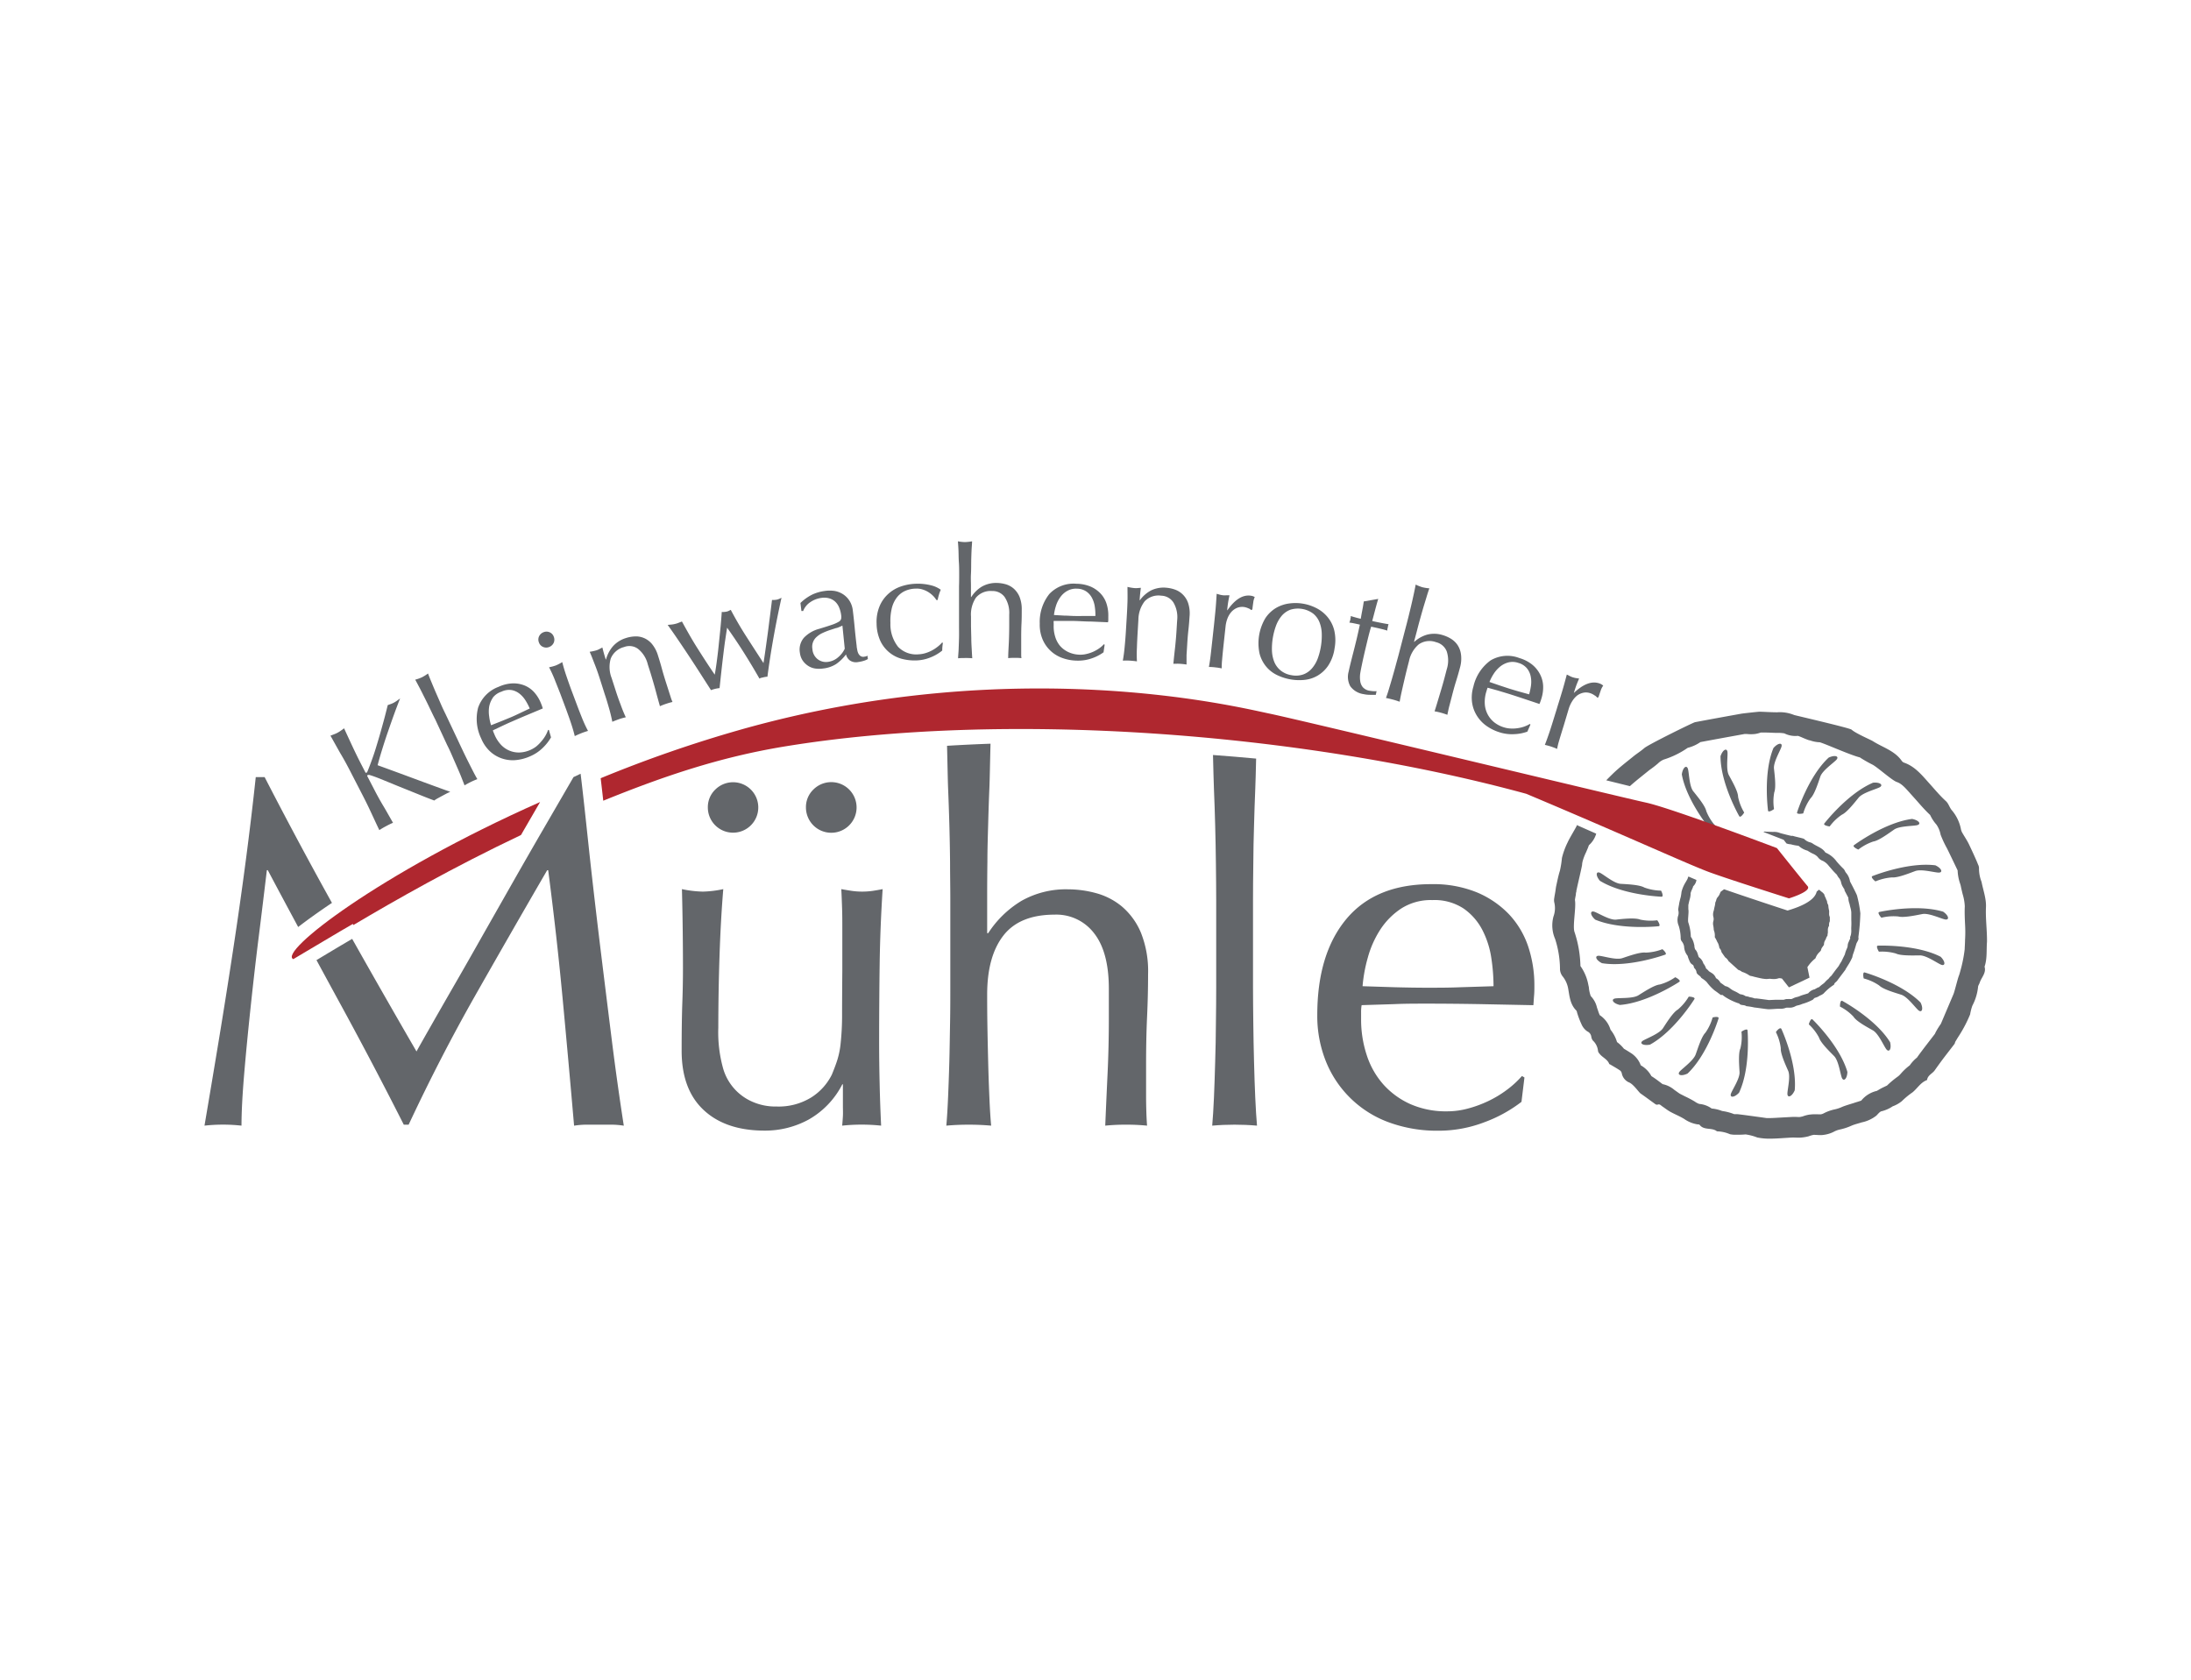 <svg id="kleinwachenrother_muehle" data-name="kleinwachenrother muehle" xmlns="http://www.w3.org/2000/svg" viewBox="0 0 450 345"><defs><style>.cls-1{fill:#63666a;}.cls-2{fill:#af272f;}</style></defs><path class="cls-1" d="M375.79,169.74a10.12,10.12,0,0,1,2.51-2.41c1.05-.47,2.64-2.53,3.44-3.5s3.23-1.63,4.2-2.07.31-1.15-1.24-1c-5.26,2.23-10,8.37-10,8.37C374.35,169.53,375.75,169.76,375.79,169.74Z"/><path class="cls-1" d="M381.68,174.49a10.43,10.43,0,0,1,3.07-1.65c1.13-.17,3.23-1.73,4.27-2.45s3.56-.7,4.61-.88.61-1-.91-1.31c-5.67.74-11.93,5.39-11.93,5.39C380.35,173.91,381.63,174.5,381.68,174.49Z"/><path class="cls-1" d="M397.5,177.73c-5.67-.72-12.92,2.21-12.92,2.21-.51.2.57,1.09.62,1.09a10.77,10.77,0,0,1,3.4-.82c1.14.12,3.57-.86,4.76-1.3s3.62.22,4.68.31S398.89,178.39,397.5,177.73Z"/><path class="cls-1" d="M386,187.31c-.55.11.37,1.17.42,1.18a10.36,10.36,0,0,1,3.48-.25c1.1.3,3.66-.26,4.92-.5s3.52.81,4.55,1.08,1-.69-.28-1.57C393.59,185.61,386,187.31,386,187.31Z"/><path class="cls-1" d="M385.72,194.23c-.56,0,.15,1.22.19,1.24a10.42,10.42,0,0,1,3.47.37c1,.5,3.65.4,4.93.39s3.31,1.42,4.27,1.87,1.09-.5,0-1.59C393.53,193.92,385.72,194.23,385.72,194.23Z"/><path class="cls-1" d="M383,199.74c-.52-.17-.25,1.2-.21,1.23a10.23,10.23,0,0,1,3.17,1.44c.81.8,3.32,1.51,4.53,1.9s2.68,2.39,3.44,3.12,1.2-.14.53-1.51C390.46,201.88,383,199.74,383,199.74Z"/><path class="cls-1" d="M378.39,205.58c-.48-.27-.51,1.13-.48,1.17a9.81,9.81,0,0,1,2.77,2.07c.62,1,2.91,2.19,4,2.82s2.09,2.91,2.68,3.78,1.19.12.84-1.36C385.23,209.27,378.39,205.58,378.39,205.58Z"/><path class="cls-1" d="M371.51,210.4a10,10,0,0,1,2.1,2.73c.34,1.08,2.21,2.88,3.09,3.78s1.22,3.35,1.55,4.35,1.12.43,1.18-1.09c-1.57-5.41-7.15-10.77-7.15-10.77C371.9,209,371.49,210.36,371.51,210.4Z"/><path class="cls-1" d="M364.75,212a10,10,0,0,1,1,3.31c-.08,1.12,1,3.46,1.51,4.62s-.09,3.56-.15,4.61.89.8,1.5-.6c.51-5.61-2.73-12.59-2.73-12.59C365.62,210.8,364.75,211.91,364.75,212Z"/><path class="cls-1" d="M357.67,211.91a9.79,9.79,0,0,1-.22,3.43c-.46,1-.24,3.61-.17,4.86s-1.3,3.33-1.72,4.3.56,1.05,1.62-.07c2.4-5.12,1.74-12.78,1.74-12.78C358.89,211.1,357.69,211.86,357.67,211.91Z"/><path class="cls-1" d="M351.74,209a10.15,10.15,0,0,1-1.48,3.12c-.81.8-1.56,3.28-2,4.47s-2.44,2.65-3.19,3.4.13,1.18,1.53.51c4.13-3.91,6.36-11.3,6.36-11.3C353.16,208.66,351.77,208.94,351.74,209Z"/><path class="cls-1" d="M348,205.22c.3-.46-1.12-.54-1.16-.51a10.37,10.37,0,0,1-2.24,2.65c-1,.57-2.36,2.78-3.05,3.83s-3,1.95-4,2.49-.19,1.17,1.34.88C343.9,211.81,348,205.22,348,205.22Z"/><path class="cls-1" d="M344.06,200.72a10.17,10.17,0,0,1-3.16,1.49c-1.14.1-3.32,1.55-4.4,2.22s-3.59.51-4.65.63-.66,1,.84,1.35c5.7-.43,12.2-4.74,12.2-4.74C345.36,201.37,344.11,200.71,344.06,200.72Z"/><path class="cls-1" d="M342,196.08c.53-.18-.53-1.12-.57-1.12a10.44,10.44,0,0,1-3.43.7c-1.13-.16-3.59.74-4.81,1.14s-3.6-.35-4.66-.48-.88.81.49,1.51C334.64,198.75,342,196.08,342,196.08Z"/><path class="cls-1" d="M340.65,190.24c.56-.05-.23-1.21-.28-1.22a10.56,10.56,0,0,1-3.49-.14c-1.06-.43-3.67-.14-4.94,0s-3.4-1.19-4.39-1.58-1.06.58.09,1.59C332.88,191.08,340.65,190.24,340.65,190.24Z"/><path class="cls-1" d="M341.25,184.18c.55,0-.06-1.23-.1-1.25a10.56,10.56,0,0,1-3.43-.64c-1-.58-3.6-.68-4.87-.76s-3.19-1.68-4.11-2.2-1.13.41-.14,1.58C333.44,183.88,341.25,184.18,341.25,184.18Z"/><path class="cls-1" d="M352.25,169.55a10.14,10.14,0,0,1-1.8-2.94c-.22-1.11-1.88-3.09-2.67-4.08s-.85-3.45-1.07-4.48-1.07-.55-1.29,1c1,5.54,5.95,11.45,5.95,11.45C351.71,170.89,352.26,169.59,352.25,169.55Z"/><path class="cls-1" d="M358.23,166.88a10.16,10.16,0,0,1-1.25-3.21c0-1.13-1.31-3.36-1.9-4.47s-.23-3.56-.27-4.61-.95-.72-1.44.73c0,5.63,3.84,12.31,3.84,12.31C357.47,168.1,358.24,166.92,358.23,166.88Z"/><path class="cls-1" d="M364.36,166.17a10.08,10.08,0,0,1,.05-3.44c.41-1.06.07-3.61-.06-4.86s1.13-3.39,1.5-4.38-.61-1-1.61.15c-2.15,5.23-1.11,12.85-1.11,12.85C363.19,167,364.35,166.21,364.36,166.17Z"/><path class="cls-1" d="M370.36,167.06a10.07,10.07,0,0,1,1.51-3.11c.82-.79,1.59-3.26,2-4.45s2.47-2.62,3.23-3.37-.12-1.17-1.52-.52c-4.17,3.87-6.48,11.23-6.48,11.23C368.93,167.36,370.32,167.09,370.36,167.06Z"/><path class="cls-1" d="M373.13,183.12c-.17.6-.62,2.2-5.35,3.7l-.64.2-.63-.21c-.38-.12-7.28-2.38-12.41-4.16v0l-.59.43-.11.08a2.2,2.2,0,0,0-.09.21c-.05.1-.09.21-.14.32a2.41,2.41,0,0,1-.29.47,1.58,1.58,0,0,0-.36.58,2.3,2.3,0,0,1-.23.64l0,0c0,.41-.13.8-.21,1.17,0,.11-.05.23-.07.34s0,.13-.05.2a2.31,2.31,0,0,0-.08,1.16,1.61,1.61,0,0,1,0,1,2,2,0,0,0,0,.87,6,6,0,0,1,.1.8V191a3.1,3.1,0,0,1,.21,1.48,6.85,6.85,0,0,1,.52,1,1.86,1.86,0,0,1,.27.57v0a3,3,0,0,1,.12.45c0,.09.05.21.08.27a1.42,1.42,0,0,1,.38.75,1.85,1.85,0,0,0,.23.35l0,0,.38.55.18.24a1.78,1.78,0,0,1,.27.21,2.82,2.82,0,0,1,.34.42l0,0,0,.06,2.06,1.86a2.09,2.09,0,0,1,.76.4,5.26,5.26,0,0,1,1.49.72,1,1,0,0,0,.4.14,3,3,0,0,1,.52.13l.25.06.47.11c.41.1.81.19,1.19.25h.06a3.61,3.61,0,0,0,.95.05,2.25,2.25,0,0,1,.74,0h.08a3.21,3.21,0,0,0,1.44-.16h0A2.2,2.2,0,0,1,366,201l1.42,1.8,4.23-2-.44-2.17a2.11,2.11,0,0,0,.18-.24,7.65,7.65,0,0,1,1.48-1.56,3.14,3.14,0,0,1,.65-1.1,1.29,1.29,0,0,0,.16-.17,1.59,1.59,0,0,0,.32-.37,1.53,1.53,0,0,1,.35-.74l.1-.15a2.73,2.73,0,0,0,.17-.26v0a1.69,1.69,0,0,1,.35-1.08,2.34,2.34,0,0,1,.37-.78,3,3,0,0,1,.08-.59c0-.18,0-.36,0-.56a1.55,1.55,0,0,1,.25-.89,1.61,1.61,0,0,1,.15-.92s0,0,0-.06c0-.26,0-.5,0-.74v-.06a1.52,1.52,0,0,1-.14-.78,1,1,0,0,1,0-.17,2.1,2.1,0,0,0,0-.27,2.61,2.61,0,0,0-.06-.33,5.62,5.62,0,0,1-.1-.67,1.16,1.16,0,0,0-.05-.31,1.56,1.56,0,0,1-.23-.78,2.14,2.14,0,0,1-.26-.6,2.82,2.82,0,0,1-.28-.65l0-.06,0,0-.06-.08,0,0a2.08,2.08,0,0,0-.21-.25,1.43,1.43,0,0,0-.12-.11l-.12-.09-.59-.48Z"/><path class="cls-1" d="M140.12,206.5q.15-3.84.15-7.62,0-3.58-.05-7.77t-.16-8.49a22.72,22.72,0,0,0,4.3.51,22.27,22.27,0,0,0,4.19-.51q-.51,6.13-.76,13.45t-.26,15a27.62,27.62,0,0,0,.92,8.13,10.64,10.64,0,0,0,5.88,7,11.75,11.75,0,0,0,5.17,1.07,12.74,12.74,0,0,0,7.16-1.89,11.7,11.7,0,0,0,4.19-4.66c.47-1.15.85-2.14,1.12-3a17,17,0,0,0,.67-3.27,55,55,0,0,0,.31-5.53q0-3.48.05-9.51V190.8c0-1.5,0-2.93-.05-4.3s-.09-2.66-.16-3.88c.75.14,1.47.25,2.15.36a15.41,15.41,0,0,0,4.29,0c.69-.11,1.37-.22,2.05-.36q-.51,8-.61,15.39t-.11,15.7q0,4.6.11,9c.06,2.93.17,5.76.3,8.49a37.92,37.92,0,0,0-8,0c.06-.62.11-1.26.15-1.95s0-1.39,0-2.14v-4.4H173a17.37,17.37,0,0,1-6.86,7.21,18.64,18.64,0,0,1-9.1,2.3q-8,0-12.53-4.24T140,215.75Q140,210.33,140.12,206.5Zm6.8-44.34a5.18,5.18,0,1,1-1.54,3.68A5,5,0,0,1,146.92,162.16Zm20.14,0a5.2,5.2,0,1,1-1.53,3.68A5,5,0,0,1,167.06,162.16Z"/><path class="cls-1" d="M276.53,188.75q6-7.16,17.44-7.15a23.7,23.7,0,0,1,9.35,1.68,19.6,19.6,0,0,1,6.6,4.5,18,18,0,0,1,3.94,6.6,25.15,25.15,0,0,1,1.28,8.08c0,.68,0,1.35-.06,2s-.08,1.32-.15,2L304,206.24c-3.62-.06-7.26-.1-10.94-.1-2.25,0-4.49,0-6.7.1l-6.7.21a8.12,8.12,0,0,0-.11,1.53v1.33a23.29,23.29,0,0,0,1.18,7.47,16.88,16.88,0,0,0,3.43,6,16.46,16.46,0,0,0,5.52,4,18.13,18.13,0,0,0,7.57,1.48,16.28,16.28,0,0,0,4.19-.56,23.94,23.94,0,0,0,4.19-1.53,22.48,22.48,0,0,0,3.84-2.31,19.57,19.57,0,0,0,3.12-2.86l.51.31-.61,5a28.6,28.6,0,0,1-7.62,4.19,26.3,26.3,0,0,1-9.46,1.74,28.73,28.73,0,0,1-10.08-1.69,22.06,22.06,0,0,1-13-12.53,25,25,0,0,1-1.78-9.51Q270.55,195.92,276.53,188.75Zm11.25-2.14a14.94,14.94,0,0,0-4.3,4.34,20.58,20.58,0,0,0-2.55,5.73,30.62,30.62,0,0,0-1.08,5.88l6.6.21c2.28.06,4.51.1,6.7.1s4.53,0,6.85-.1l6.75-.21a39,39,0,0,0-.46-5.83,18.41,18.41,0,0,0-1.84-5.73,12.19,12.19,0,0,0-3.84-4.39,10.88,10.88,0,0,0-6.44-1.74A11.26,11.26,0,0,0,287.78,186.61Z"/><path class="cls-1" d="M76.19,166.83c-.57-1.23-1.18-2.46-1.82-3.7l-2.5-4.85c-.64-1.24-1.29-2.44-2-3.61l-2-3.57.76-.29a5.69,5.69,0,0,0,.71-.32,6.79,6.79,0,0,0,.67-.42l.66-.48c.58,1.27,1.16,2.52,1.73,3.74s1.17,2.45,1.81,3.69l.8,1.55c.07.15.17.19.28.13s.17-.2.27-.47c.38-.92.75-1.94,1.12-3s.72-2.25,1.07-3.42.67-2.35,1-3.54.61-2.34.89-3.45l.65-.23a4.41,4.41,0,0,0,.59-.26,6.79,6.79,0,0,0,.67-.42l.63-.46c-.37.92-.78,2-1.22,3.21s-.88,2.47-1.32,3.74-.83,2.49-1.2,3.69-.66,2.22-.88,3.08q3.64,1.32,7.38,2.71t7.54,2.76a8.82,8.82,0,0,0-.88.41l-.86.46-.79.43a5.66,5.66,0,0,0-.76.48c-1.08-.4-2.29-.88-3.64-1.43l-3.92-1.58L78.19,160c-1-.4-1.76-.67-2.22-.8a.71.71,0,0,0-.46,0q-.15.08-.06.24l1.27,2.45c.64,1.25,1.29,2.45,2,3.63s1.33,2.33,2,3.47c-.46.2-.94.43-1.43.7a14.78,14.78,0,0,0-1.38.81C77.32,169.27,76.76,168.06,76.19,166.83Z"/><path class="cls-1" d="M88.36,145.66c-.36-.76-.73-1.52-1.1-2.25s-.72-1.45-1.07-2.11-.65-1.23-.91-1.7a8.1,8.1,0,0,0,1.38-.49,9,9,0,0,0,1.25-.78c.18.5.42,1.09.71,1.79s.59,1.42.92,2.18.67,1.52,1,2.29.68,1.49,1,2.14L94,151.94c.3.65.64,1.36,1,2.12s.73,1.52,1.1,2.26.72,1.43,1.06,2.09.63,1.2.88,1.62c-.47.18-.92.37-1.34.58s-.86.44-1.29.7c-.17-.46-.39-1-.67-1.72s-.59-1.41-.92-2.17-.67-1.52-1-2.29-.67-1.49-1-2.14l-2.42-5.21C89.06,147.13,88.73,146.42,88.36,145.66Z"/><path class="cls-1" d="M98.2,145.35a7,7,0,0,1,4.2-4.28,7.54,7.54,0,0,1,2.92-.71,6.13,6.13,0,0,1,2.46.45,5.39,5.39,0,0,1,1.94,1.38,7.58,7.58,0,0,1,1.34,2.15c.08.2.16.39.23.58s.13.39.19.59l-3.2,1.34c-1.06.44-2.12.9-3.19,1.37-.66.28-1.3.58-1.94.88l-1.92.91a2.85,2.85,0,0,0,.16.46l.16.38a7,7,0,0,0,1.24,2,5,5,0,0,0,3.8,1.71A6,6,0,0,0,109,154a5.87,5.87,0,0,0,1.16-.7,7.84,7.84,0,0,0,1-1,7.68,7.68,0,0,0,.84-1.15,6.62,6.62,0,0,0,.56-1.22l.18,0,.43,1.52a9.55,9.55,0,0,1-1.71,2.17,8.39,8.39,0,0,1-2.54,1.7,9.36,9.36,0,0,1-3.13.81,6.91,6.91,0,0,1-2.88-.41,6.76,6.76,0,0,1-2.4-1.52,7.56,7.56,0,0,1-1.67-2.5A9.21,9.21,0,0,1,98.2,145.35Zm3-2a4.74,4.74,0,0,0-.73,1.79,6.49,6.49,0,0,0,0,2,9.4,9.4,0,0,0,.39,1.82l2-.79c.67-.27,1.32-.54,2-.82s1.32-.59,2-.91l1.94-.92a11.89,11.89,0,0,0-.84-1.61,5.47,5.47,0,0,0-1.22-1.4,3.71,3.71,0,0,0-1.64-.77,3.52,3.52,0,0,0-2.09.32A3.66,3.66,0,0,0,101.21,143.3Z"/><path class="cls-1" d="M110.7,130.73a1.67,1.67,0,0,1,.92-.87,1.6,1.6,0,0,1,1.25,0,1.53,1.53,0,0,1,.86.9,1.6,1.6,0,0,1,0,1.25,1.67,1.67,0,0,1-.92.87,1.62,1.62,0,0,1-1.26,0,1.51,1.51,0,0,1-.85-.9A1.56,1.56,0,0,1,110.7,130.73Zm3.29,9c-.39-1-.8-1.87-1.22-2.68a9.06,9.06,0,0,0,1.41-.38,9.3,9.3,0,0,0,1.3-.68c.22.89.5,1.83.84,2.83s.67,1.93,1,2.83l1.16,3.09c.33.89.7,1.83,1.09,2.8s.8,1.83,1.2,2.58c-.48.15-.94.3-1.39.48s-.88.37-1.33.59c-.2-.84-.47-1.75-.8-2.74s-.68-1.94-1-2.83l-1.16-3.1C114.76,141.67,114.39,140.74,114,139.77Z"/><path class="cls-1" d="M131,133.24a3,3,0,0,0-2.83-.34,4,4,0,0,0-2.73,2.36,6.2,6.2,0,0,0,.18,4l.83,2.57q.43,1.36,1,2.85c.36,1,.71,1.87,1.08,2.64-.49.12-1,.25-1.41.4s-.9.33-1.36.53c-.16-.84-.38-1.77-.67-2.78s-.58-2-.88-2.87l-1-3.15c-.29-.91-.61-1.86-1-2.85s-.72-1.9-1.1-2.73a9.42,9.42,0,0,0,1.43-.31,3.87,3.87,0,0,0,.53-.23l.65-.34c.2.83.43,1.65.69,2.45l.06,0a6.84,6.84,0,0,1,1.42-2.7,5.85,5.85,0,0,1,2.64-1.68,6.75,6.75,0,0,1,1.81-.34,4.24,4.24,0,0,1,1.86.3,4.37,4.37,0,0,1,1.67,1.21,6.72,6.72,0,0,1,1.28,2.44c.28.87.55,1.77.8,2.7s.55,1.91.88,2.94l.64,2c.1.32.21.64.32,1s.22.6.33.87c-.43.1-.87.23-1.32.38s-.86.31-1.26.49c-.3-1.06-.6-2.16-.9-3.28s-.65-2.28-1-3.45l-.59-1.85A5.81,5.81,0,0,0,131,133.24Z"/><path class="cls-1" d="M144.33,139.1c-.69-1.08-1.43-2.23-2.23-3.45s-1.62-2.45-2.48-3.72-1.68-2.46-2.49-3.58l.76-.07a4.91,4.91,0,0,0,.75-.13,4.11,4.11,0,0,0,.68-.21l.74-.29c1,1.82,2,3.62,3.14,5.42s2.31,3.63,3.6,5.5c.12-.64.25-1.47.39-2.51s.28-2.15.4-3.34.25-2.39.37-3.62.21-2.36.28-3.41a3.5,3.5,0,0,0,1-.07,1.78,1.78,0,0,0,.43-.15l.42-.21q1.47,2.79,3.17,5.44t3.55,5.49c.12-.73.25-1.62.4-2.67s.3-2.15.46-3.31.3-2.35.46-3.57.3-2.35.43-3.41a4.33,4.33,0,0,0,1.05-.08,3.64,3.64,0,0,0,.9-.38q-.93,4.19-1.65,8.22c-.48,2.69-.9,5.36-1.24,8a4.21,4.21,0,0,0-.84.13l-.44.1a1.19,1.19,0,0,0-.36.16q-1.46-2.57-3.07-5.13c-1.07-1.71-2.26-3.48-3.57-5.33-.11.68-.24,1.52-.39,2.53s-.28,2.08-.42,3.23-.27,2.3-.4,3.48-.24,2.23-.34,3.17a6.77,6.77,0,0,0-1.76.42Q145.37,140.72,144.33,139.1Z"/><path class="cls-1" d="M166.87,122.1a8.69,8.69,0,0,1,2.46-.71,6.74,6.74,0,0,1,2.16,0,4.71,4.71,0,0,1,1.76.73,4.44,4.44,0,0,1,1.27,1.35,4.66,4.66,0,0,1,.63,1.86c.15,1.2.28,2.4.39,3.59s.25,2.46.41,3.79c0,.25.08.52.12.8a2.57,2.57,0,0,0,.24.74,1.43,1.43,0,0,0,.44.5,1,1,0,0,0,.75.13l.34-.06a.88.88,0,0,0,.32-.16l.09.7a3.79,3.79,0,0,1-.85.37,7.14,7.14,0,0,1-1.16.25,2.24,2.24,0,0,1-1.66-.31,2.13,2.13,0,0,1-.82-1.26,8.82,8.82,0,0,1-2.06,2,6.28,6.28,0,0,1-2.68.9,5.65,5.65,0,0,1-1.59,0,3.64,3.64,0,0,1-1.45-.55,4,4,0,0,1-1.12-1.09,3.6,3.6,0,0,1-.57-1.58,3.75,3.75,0,0,1,.82-3.1,6.71,6.71,0,0,1,3.13-1.83q1.69-.51,2.64-.84a7.1,7.1,0,0,0,1.39-.62,1,1,0,0,0,.49-.6,2.53,2.53,0,0,0,0-.78,5.93,5.93,0,0,0-.39-1.49,3.4,3.4,0,0,0-.77-1.19,3,3,0,0,0-1.2-.72,3.74,3.74,0,0,0-1.67-.12,5.26,5.26,0,0,0-2.32.89,3.82,3.82,0,0,0-1.45,1.8l-.36,0-.2-1.64A9.35,9.35,0,0,1,166.87,122.1Zm4.94,6.87-1.42.46a14.08,14.08,0,0,0-1.4.56,4.57,4.57,0,0,0-1.2.77,2.67,2.67,0,0,0-.93,2.56,2.85,2.85,0,0,0,1.15,2.13,2.8,2.8,0,0,0,2,.5,3.91,3.91,0,0,0,2.13-.95,5.08,5.08,0,0,0,1.36-1.76l-.48-4.75A8.63,8.63,0,0,1,171.81,129Z"/><path class="cls-1" d="M180.65,124.52a7.09,7.09,0,0,1,1.78-2.53,7.41,7.41,0,0,1,2.59-1.53,10.4,10.4,0,0,1,3-.56,11.1,11.1,0,0,1,3.2.32,5.65,5.65,0,0,1,2,.91,8.06,8.06,0,0,0-.37,1,10,10,0,0,0-.27,1.11h-.26a5,5,0,0,0-.64-.82,5.69,5.69,0,0,0-.95-.77,5.09,5.09,0,0,0-1.2-.56,3.9,3.9,0,0,0-1.43-.19,5.45,5.45,0,0,0-2.49.61A4.53,4.53,0,0,0,184,123a6,6,0,0,0-.9,2.22,10.88,10.88,0,0,0-.22,2.73,7.45,7.45,0,0,0,1.58,4.91,5.17,5.17,0,0,0,4.22,1.53,5.69,5.69,0,0,0,1.32-.22,7.42,7.42,0,0,0,2.5-1.28,6.07,6.07,0,0,0,1-.93l.16.09a9.16,9.16,0,0,0-.14,1.57,8.93,8.93,0,0,1-2.37,1.39,8.41,8.41,0,0,1-3,.64,10.43,10.43,0,0,1-2.81-.3,6.8,6.8,0,0,1-4.49-3.63,8.81,8.81,0,0,1-.81-3.64A8.34,8.34,0,0,1,180.65,124.52Z"/><path class="cls-1" d="M197,118c0-.85,0-1.69-.06-2.51s-.05-1.62-.08-2.38-.08-1.39-.12-1.93a8.42,8.42,0,0,0,1.45.16,9.67,9.67,0,0,0,1.46-.16c0,.53-.08,1.16-.11,1.91s-.06,1.52-.07,2.34,0,1.64-.05,2.47,0,1.59,0,2.3v2.42h.07a6.64,6.64,0,0,1,2.16-2.13,5.93,5.93,0,0,1,3-.76,7.32,7.32,0,0,1,1.83.25,4.38,4.38,0,0,1,1.67.87,4.66,4.66,0,0,1,1.23,1.69,6.84,6.84,0,0,1,.47,2.72c0,.92,0,1.86-.05,2.82s-.06,2-.06,3.08v2.07c0,.34,0,.68,0,1s0,.65.05.95a10.32,10.32,0,0,0-1.38-.06c-.46,0-.9,0-1.34.06,0-1.1.09-2.24.14-3.41s.07-2.37.07-3.6v-1.94a5.86,5.86,0,0,0-.95-3.62,3.09,3.09,0,0,0-2.59-1.22,3.94,3.94,0,0,0-3.31,1.38,6.26,6.26,0,0,0-1,3.86c0,.6,0,1.29,0,2.07l.06,2.38c0,.79.05,1.57.09,2.31s.07,1.35.11,1.81a14.25,14.25,0,0,0-1.45-.05c-.48,0-1,0-1.46.06,0-.49.08-1.1.11-1.85s.06-1.53.08-2.35,0-1.67,0-2.52,0-1.64,0-2.36l0-5.77C197,119.63,197,118.84,197,118Z"/><path class="cls-1" d="M215.52,122a6.83,6.83,0,0,1,5.57-2.1,7.7,7.7,0,0,1,2.95.6,6.2,6.2,0,0,1,2.05,1.46,5.52,5.52,0,0,1,1.19,2.08,7.78,7.78,0,0,1,.35,2.53l0,.62c0,.2,0,.41-.07.62l-3.45-.15c-1.15,0-2.3-.09-3.46-.12-.71,0-1.42,0-2.12,0h-2.12a2.68,2.68,0,0,0,0,.48v.41a7.16,7.16,0,0,0,.31,2.34,5.26,5.26,0,0,0,1,1.89,5.17,5.17,0,0,0,1.72,1.28,5.87,5.87,0,0,0,2.38.53,5.12,5.12,0,0,0,1.33-.15,7.24,7.24,0,0,0,1.34-.44,7.44,7.44,0,0,0,1.23-.69,5.3,5.3,0,0,0,1-.87l.16.1-.23,1.56a9.14,9.14,0,0,1-2.44,1.25,8.48,8.48,0,0,1-3,.46,9.12,9.12,0,0,1-3.17-.6,6.91,6.91,0,0,1-4-4,7.75,7.75,0,0,1-.49-3A9.21,9.21,0,0,1,215.52,122Zm3.58-.58a4.49,4.49,0,0,0-1.39,1.32,6.1,6.1,0,0,0-.85,1.76,9.46,9.46,0,0,0-.39,1.82l2.09.12c.72,0,1.42.07,2.11.08s1.44,0,2.17,0l2.14,0a11.41,11.41,0,0,0-.11-1.81,5.53,5.53,0,0,0-.54-1.8,3.71,3.71,0,0,0-1.18-1.4,3.48,3.48,0,0,0-2-.6A3.55,3.55,0,0,0,219.1,121.43Z"/><path class="cls-1" d="M241,123.74a3.07,3.07,0,0,0-2.5-1.39,3.93,3.93,0,0,0-3.4,1.15,6.3,6.3,0,0,0-1.29,3.78l-.16,2.7c-.06,1-.11,2-.14,3a26.62,26.62,0,0,0,0,2.86c-.49-.07-1-.12-1.45-.15a13.92,13.92,0,0,0-1.45,0c.16-.85.28-1.79.38-2.84s.18-2.05.24-3l.2-3.31c.06-1,.11-2,.14-3s0-2,0-3a9,9,0,0,0,1.45.25,3.55,3.55,0,0,0,.56,0l.74-.06c-.12.84-.2,1.69-.26,2.53h.07a6.82,6.82,0,0,1,2.3-2,5.9,5.9,0,0,1,3.06-.55,7,7,0,0,1,1.81.38,4.39,4.39,0,0,1,1.61,1,4.51,4.51,0,0,1,1.11,1.76,6.76,6.76,0,0,1,.3,2.75c-.06.91-.13,1.85-.24,2.81s-.19,2-.25,3.07l-.13,2.07c0,.33,0,.67,0,1s0,.64,0,.94c-.43-.07-.89-.12-1.37-.15s-.9,0-1.34,0q.16-1.65.36-3.39c.12-1.16.23-2.36.3-3.59l.12-1.94A5.92,5.92,0,0,0,241,123.74Z"/><path class="cls-1" d="M256.38,124.94a3.1,3.1,0,0,0-.93-.27,2.8,2.8,0,0,0-1.42.2,3.25,3.25,0,0,0-1.13.82,4.49,4.49,0,0,0-.79,1.32,6.51,6.51,0,0,0-.4,1.7l-.38,3.49c-.15,1.41-.26,2.5-.32,3.25a16.7,16.7,0,0,0-.09,1.83,11.16,11.16,0,0,0-1.27-.2,11,11,0,0,0-1.36-.09c.14-.71.28-1.68.42-2.92s.31-2.75.5-4.54l.11-1c.09-.82.18-1.77.29-2.85s.19-2.32.28-3.72l.66.19a6.66,6.66,0,0,0,.67.12,4.14,4.14,0,0,0,.62,0l.68,0c-.16.75-.27,1.35-.33,1.79s-.11.87-.15,1.27l.06,0c1.5-2.14,3-3.13,4.61-3a4.56,4.56,0,0,1,.49.08,2.51,2.51,0,0,1,.51.22,3.47,3.47,0,0,0-.31,1.14c-.08.51-.14,1-.18,1.4l-.25.14A1.41,1.41,0,0,0,256.38,124.94Z"/><path class="cls-1" d="M259.87,127a6.78,6.78,0,0,1,2.19-2.12,7.27,7.27,0,0,1,2.72-.93,9.41,9.41,0,0,1,5.54.93,7.23,7.23,0,0,1,2.27,1.77,6.86,6.86,0,0,1,1.42,2.72,8.93,8.93,0,0,1,.1,3.75,8.71,8.71,0,0,1-1.27,3.52,6.75,6.75,0,0,1-2.19,2.11,6.63,6.63,0,0,1-2.7.89,10.38,10.38,0,0,1-2.84-.09,10.53,10.53,0,0,1-2.7-.84,6.65,6.65,0,0,1-2.29-1.72,6.9,6.9,0,0,1-1.42-2.73,10.09,10.09,0,0,1,1.17-7.26Zm1.37,6.58a6.94,6.94,0,0,0,.46,2.32,4.4,4.4,0,0,0,1.29,1.78,4.68,4.68,0,0,0,2.27,1,4.59,4.59,0,0,0,2.45-.17,4.33,4.33,0,0,0,1.78-1.27,6.75,6.75,0,0,0,1.16-2,13.59,13.59,0,0,0,.65-2.51,13.42,13.42,0,0,0,.17-2.59,6.89,6.89,0,0,0-.46-2.32,4.4,4.4,0,0,0-1.29-1.78,5.25,5.25,0,0,0-4.72-.8,4.42,4.42,0,0,0-1.78,1.27,6.93,6.93,0,0,0-1.16,2.05,13.83,13.83,0,0,0-.82,5.1Z"/><path class="cls-1" d="M283.07,123c-.23.78-.44,1.54-.64,2.29s-.39,1.51-.6,2.26c.23.06.67.15,1.3.28s1.32.26,2.07.38a1.2,1.2,0,0,0-.11.34l-.06.31-.08.34a1,1,0,0,0,0,.32l-.84-.24-.95-.23-1.55-.34c0,.07-.13.4-.29,1s-.33,1.26-.52,2.06-.39,1.62-.59,2.49-.37,1.65-.51,2.33-.24,1.16-.33,1.73a5.54,5.54,0,0,0,0,1.57,2.52,2.52,0,0,0,.53,1.25,2.36,2.36,0,0,0,1.36.73l.7.09a6.77,6.77,0,0,0,.77,0l-.16.75-1.23,0a5.84,5.84,0,0,1-1.28-.14,4.1,4.1,0,0,1-2.73-1.62,4,4,0,0,1-.34-3c.12-.56.26-1.16.42-1.81s.34-1.36.54-2.13.41-1.63.64-2.57.46-2,.71-3.15l-1-.22-.54-.11-.62-.09c.05-.12.09-.23.13-.35l.09-.35c0-.1,0-.21.05-.31s0-.22,0-.33c.94.28,1.62.47,2.07.56.07-.42.16-.94.28-1.56s.24-1.28.34-2l2.86-.5Z"/><path class="cls-1" d="M289.27,126.72c.2-.82.4-1.63.59-2.44s.36-1.58.52-2.32.28-1.36.38-1.89a9.39,9.39,0,0,0,1.36.54,9,9,0,0,0,1.45.23c-.18.5-.38,1.11-.59,1.82s-.45,1.46-.68,2.24-.45,1.58-.67,2.37-.42,1.54-.59,2.22l-.62,2.33.07,0a6.59,6.59,0,0,1,2.63-1.47,5.8,5.8,0,0,1,3.11.07,7.21,7.21,0,0,1,1.7.73,4.54,4.54,0,0,1,1.4,1.29,4.59,4.59,0,0,1,.74,2,6.64,6.64,0,0,1-.23,2.75c-.23.88-.49,1.79-.78,2.71s-.56,1.91-.84,3l-.52,2c-.09.33-.17.66-.24,1s-.14.63-.19.92c-.41-.16-.85-.3-1.31-.43a13,13,0,0,0-1.32-.29c.33-1,.66-2.14,1-3.26s.68-2.26,1-3.45l.49-1.88a6,6,0,0,0,0-3.74,3.12,3.12,0,0,0-2.19-1.87,3.87,3.87,0,0,0-3.55.45,6.09,6.09,0,0,0-2,3.44q-.23.87-.51,2c-.19.76-.37,1.53-.55,2.31s-.35,1.52-.51,2.25-.27,1.32-.35,1.78c-.47-.17-.93-.32-1.39-.44s-.93-.24-1.42-.33c.16-.46.36-1,.58-1.75s.44-1.46.67-2.26.46-1.6.68-2.42.43-1.57.62-2.27l1.45-5.57C288.87,128.31,289.06,127.55,289.27,126.72Z"/><path class="cls-1" d="M306.15,135.64a6.79,6.79,0,0,1,5.91-.48,7.53,7.53,0,0,1,2.68,1.39,6.25,6.25,0,0,1,1.59,2,5.72,5.72,0,0,1,.61,2.34,7.71,7.71,0,0,1-.34,2.53c-.06.2-.12.4-.19.59s-.14.38-.23.58l-3.29-1.1c-1.08-.36-2.18-.72-3.3-1.07l-2-.6-2.05-.57a2.39,2.39,0,0,0-.16.45l-.12.39a7.06,7.06,0,0,0-.31,2.34,5.22,5.22,0,0,0,1.81,3.82,5.93,5.93,0,0,0,2.16,1.15,5.06,5.06,0,0,0,1.32.23,6.57,6.57,0,0,0,1.4-.06,7,7,0,0,0,1.37-.32,6,6,0,0,0,1.2-.56l.12.14-.63,1.44a8.74,8.74,0,0,1-2.68.52,8.33,8.33,0,0,1-3-.37,9.52,9.52,0,0,1-2.9-1.46,7.29,7.29,0,0,1-1.94-2.21,6.88,6.88,0,0,1-.87-2.75,7.73,7.73,0,0,1,.31-3A9.12,9.12,0,0,1,306.15,135.64Zm3.59.43a4.51,4.51,0,0,0-1.68.88,6.28,6.28,0,0,0-1.29,1.47,9.26,9.26,0,0,0-.85,1.65l2,.69,2,.66c.68.21,1.37.42,2.08.62l2.06.57a12.36,12.36,0,0,0,.38-1.78,5.65,5.65,0,0,0-.05-1.88,3.81,3.81,0,0,0-.77-1.67,3.53,3.53,0,0,0-1.79-1.13A3.58,3.58,0,0,0,309.74,136.07Z"/><path class="cls-1" d="M327.49,142.82a3.18,3.18,0,0,0-.86-.44,2.72,2.72,0,0,0-1.43-.1,3.38,3.38,0,0,0-1.27.57,4.58,4.58,0,0,0-1,1.14,6.54,6.54,0,0,0-.73,1.58l-1,3.35c-.42,1.35-.74,2.39-.95,3.11a15.13,15.13,0,0,0-.44,1.79c-.4-.18-.8-.33-1.21-.47s-.89-.26-1.31-.36c.27-.66.6-1.59,1-2.77s.83-2.63,1.37-4.35l.3-1q.38-1.19.84-2.73c.31-1,.64-2.24,1-3.59l.62.31a3.61,3.61,0,0,0,.63.26,5.26,5.26,0,0,0,.6.15l.68.1c-.31.7-.53,1.26-.68,1.69s-.27.82-.39,1.21l0,.05c1.9-1.8,3.59-2.45,5.09-2a3.91,3.91,0,0,1,.47.18,2.79,2.79,0,0,1,.46.32,3.59,3.59,0,0,0-.53,1.05c-.17.49-.32.94-.45,1.34l-.26.08A1.56,1.56,0,0,0,327.49,142.82Z"/><path class="cls-1" d="M55,178.73c2.08,3.93,4.17,7.82,6.24,11.67,1.76-1.36,3.94-2.93,6.65-4.76l.29-.19q-7-12.58-13.83-25.84H52.53q-.87,8.17-2.06,17.23T47.86,195.2q-1.41,9.3-2.93,18.51T42,231.2a34.49,34.49,0,0,1,7.6,0c0-2.73.18-6.22.54-10.49s.8-8.79,1.31-13.6,1.06-9.68,1.68-14.62,1.17-9.53,1.68-13.76Z"/><path class="cls-1" d="M125.71,214.07q-1.08-8.64-2.17-17.49t-2.12-18c-.68-6.1-1.38-13.11-2.17-19.66l-1.46.69q-2.72,4.69-5.87,10.12t-6.35,11.05l-6.3,11.09q-3.09,5.48-5.8,10.18t-4.78,8.34c-1.38,2.42-2.43,4.27-3.15,5.57q-6.84-11.81-13.21-23.12C69.48,194.5,67,196,65,197.2q2.17,4,4.35,8Q76.42,218.12,82.93,231h1q6.51-13.91,13.74-26.64t14.71-25.62h.21q1.74,13.31,2.94,26.08t2.38,26.39a16.07,16.07,0,0,1,2.56-.21h5.1a16,16,0,0,1,2.55.21Q126.8,222.71,125.71,214.07Z"/><path class="cls-2" d="M60.24,197l2.2-1.31c1.89-1.13,4.47-2.67,7.4-4.39l2.63-1.53.12.22C81,185,93.13,178.08,107,171.51l1.32-2.28,2.61-4.5C77.67,179.5,57.11,195.62,60.24,197Z"/><path class="cls-2" d="M371.25,182c-.93-1.08-6.3-7.81-6.3-7.81s-21.68-8.21-26.88-9.34-70.82-16.94-77.43-18.3-51.93-12.64-108.44,3.29a266.43,266.43,0,0,0-28.83,10c.18,1.53.36,3.07.53,4.62,12.6-5.12,24-8.94,37-11.1,45.15-7.46,106.12-3,152.57,9.68,20.49,8.62,33.44,14.58,37.69,16.13s16.27,5.35,16.27,5.35S372.19,183.08,371.25,182Z"/><path class="cls-1" d="M230.45,186.21a14.06,14.06,0,0,0-5.28-2.75,22,22,0,0,0-5.8-.8,18.59,18.59,0,0,0-9.54,2.35,21.13,21.13,0,0,0-6.87,6.66h-.21v-7.61q0-3.3.05-7.2c0-2.61.09-5.19.16-7.76s.15-5,.25-7.35c.07-1.54.14-5.8.23-9-3,.11-6,.25-8.93.43.08,3.15.15,7.12.21,8.61q.15,3.56.26,7.46t.15,7.91c0,2.67.05,5.13.05,7.4v18.12c0,2.26,0,4.73-.05,7.4s-.08,5.31-.15,7.91-.16,5.07-.26,7.4-.22,4.27-.36,5.81c1.57-.14,3.11-.2,4.61-.2s3,.06,4.6.2q-.21-2.2-.36-5.71c-.1-2.33-.19-4.75-.25-7.25s-.12-5-.16-7.46-.05-4.63-.05-6.5q0-7.82,3.32-12.11t10.49-4.31a9.75,9.75,0,0,1,8.18,3.86q3,3.85,3,11.36v6.1q0,5.81-.26,11.31T227,231.2a42,42,0,0,1,4.24-.2,43.21,43.21,0,0,1,4.35.2c-.07-.94-.12-1.92-.15-2.95s-.05-2.09-.05-3.16v-6.5c0-3.4.06-6.62.2-9.66s.21-6,.21-8.86a21.22,21.22,0,0,0-1.49-8.55A14.31,14.31,0,0,0,230.45,186.21Z"/><path class="cls-1" d="M257.56,218.05c-.07-2.6-.12-5.22-.15-7.88s-.06-5.11-.06-7.37v-18q0-3.37.06-7.37c0-2.65.08-5.28.15-7.87s.15-5.06.25-7.42c.06-1.23.12-3.86.18-6.33-3-.28-5.9-.52-8.86-.74.07,2.67.14,5.72.2,7.07q.15,3.54.25,7.42c.07,2.59.12,5.22.15,7.87s.06,5.12.06,7.37v18q0,3.39-.06,7.37c0,2.66-.08,5.28-.15,7.88s-.15,5-.25,7.37-.23,4.25-.36,5.78c1.57-.14,3.1-.2,4.6-.2s3,.06,4.6.2c-.14-1.53-.25-3.46-.36-5.78S257.63,220.64,257.56,218.05Z"/><path class="cls-1" d="M382.09,187.59a25,25,0,0,0-.69-3.67c-.14-.4-1.15-2.36-1.36-2.73a1,1,0,0,1-.1-.29,3.55,3.55,0,0,0-.76-1.6c-.24-.26-.29-.61-.56-.86a20.15,20.15,0,0,1-1.41-1.51,5.44,5.44,0,0,0-2.17-1.77.39.39,0,0,1-.2-.16c-.61-.86-1.63-1.14-2.46-1.69a1.74,1.74,0,0,0-.54-.28,2.65,2.65,0,0,1-1.29-.71c-.16-.14-1.74-.44-2.3-.63a.57.57,0,0,0-.26,0c-.17,0-2.32-.56-2.37-.58a3.17,3.17,0,0,0-1.46-.24l-1.5-.05a.61.61,0,0,0-.36,0l-.11.06,3.61,1.4.54.21.37.48.21.27h0l0,0a2.87,2.87,0,0,0,.87.17,9.64,9.64,0,0,0,1.61.31,4.41,4.41,0,0,0,1.83,1l.1.06a8.55,8.55,0,0,0,1,.56,2.82,2.82,0,0,1,1,.67,2.21,2.21,0,0,0,1.08.82,3.5,3.5,0,0,1,1.23,1.06l.19.21.31.36a15.67,15.67,0,0,0,1.13,1.2l0,0a3.17,3.17,0,0,0,.53.79,2.32,2.32,0,0,1,.35.86,3.05,3.05,0,0,0,.27.71l.25.42c.06.09.12.18.17.27a1.09,1.09,0,0,0,0,.19l.78,1.48,0,0a3.71,3.71,0,0,0,.2,1.13,1.36,1.36,0,0,1,.06.2c.05.25.11.48.17.71a4.36,4.36,0,0,1,.18,1c0,.53,0,1,0,1.52a13,13,0,0,1,0,1.39,7,7,0,0,0,0,.77,3.86,3.86,0,0,1-.09.94l-.18.53.06.19a3.39,3.39,0,0,0-.28.6,2.09,2.09,0,0,0-.26,1,2.56,2.56,0,0,1-.22.61,3.65,3.65,0,0,0-.14.35,4.88,4.88,0,0,0-.21.7l-.73,1.5,0,0c-.15.22-.28.44-.39.62s-.07.15-.1.21l-.36.47c-.19.24-.38.48-.56.73s-.41.55-.61.84l0,0a3.19,3.19,0,0,0-.6.64,5.12,5.12,0,0,0-.74.7c-.07.07-.17.18-.21.21l-.17.13a7.58,7.58,0,0,0-.85.7l-.08,0-.32.15-.37.21-.1.06a2.43,2.43,0,0,0-1.34.83l-.28.09-.36.11-.24.07c-.21.07-.48.14-.78.27a2.84,2.84,0,0,1-.62.21,3.35,3.35,0,0,0-.95.35,1.21,1.21,0,0,1-.25.08h-.15a5.16,5.16,0,0,0-.59,0l-.25,0a3.42,3.42,0,0,0-.57.15h0l-.22,0h-.23a4.58,4.58,0,0,0-.54,0l-.81,0-1.09.05h-.18s-2.38-.33-2.55-.33h-.25l-.09,0a3.73,3.73,0,0,0-.95-.24,3.14,3.14,0,0,0-.9-.22,2.17,2.17,0,0,0-1.06-.39,1.61,1.61,0,0,1-.38-.2,7.13,7.13,0,0,0-.85-.45l-.42-.21-.3-.21-.2-.14a2.11,2.11,0,0,0-1-.48l-.06-.05c-.27-.2-.54-.4-.84-.6l-.07-.05a2.24,2.24,0,0,0-.91-.92,2.09,2.09,0,0,0-.78-1l-.67-.42a3.39,3.39,0,0,0-.59-.57,3.06,3.06,0,0,0-.56-1.05,2.28,2.28,0,0,0-.92-1.27l0,0a2.67,2.67,0,0,1-.15-.4c0-.07-.05-.15-.08-.22a2,2,0,0,0-.54-1,2.49,2.49,0,0,1-.15-.66c0-.1,0-.21-.05-.31a4.17,4.17,0,0,0-.68-1.61,9.81,9.81,0,0,0-.51-2.91c-.18-.5.15-2.14,0-2.74,0-.07,0-.14,0-.22s0-.15,0-.23l0-.23c0-.06,0-.14,0-.17l.06-.29c.07-.31.13-.6.21-.86a4.57,4.57,0,0,0,.19-1c0-.11,0-.21,0-.28a4.58,4.58,0,0,1,.3-.8l.07-.17a2.82,2.82,0,0,0,.14-.35l0-.09a2.21,2.21,0,0,0,.68-1.21v0s0-.08,0-.12l-1.63-.7a1.66,1.66,0,0,0-.15.38c0,.13-.61,1.06-.78,1.43a6.75,6.75,0,0,0-.49,1.34,10.45,10.45,0,0,1-.17,1.1c-.13.43-.22.86-.32,1.29,0,.17-.05.34-.08.51s-.06.37-.09.55a1.1,1.1,0,0,0,0,.36,2,2,0,0,1-.07,1.22,3,3,0,0,0,.15,1.93,9,9,0,0,1,.41,2.51,1.06,1.06,0,0,0,.2.67,2.37,2.37,0,0,1,.5,1.06,3.2,3.2,0,0,0,.69,1.89.83.83,0,0,1,.1.29,9.06,9.06,0,0,0,.36.91,1.37,1.37,0,0,0,.49.61.6.6,0,0,1,.35.46.7.7,0,0,0,.13.32,1.38,1.38,0,0,1,.44.91.64.64,0,0,0,.13.22c.24.33.69.47.85.88,0,0,.06,0,.09.05a5.7,5.7,0,0,1,1,.77,9.65,9.65,0,0,0,1.62,1.73c.42.28.82.6,1.24.9a.27.27,0,0,0,.19.05c.19-.09.29.06.41.15s.45.33.69.46a12.32,12.32,0,0,0,2.34,1.08c.07,0,.16,0,.19.06.39.47,1,.19,1.47.54a13.36,13.36,0,0,1,1.7.28c.26,0,2.48.35,2.84.35.65,0,1.3-.07,1.95-.1.26,0,.52,0,.78,0a3.83,3.83,0,0,0,.59-.1,2.54,2.54,0,0,1,.45-.13,8.42,8.42,0,0,0,.87,0,2.49,2.49,0,0,0,.83-.25,1.75,1.75,0,0,1,.51-.2,4.86,4.86,0,0,0,1-.32,10.17,10.17,0,0,0,2.16-.87c.14-.15.3-.36.47-.39a2.73,2.73,0,0,0,.93-.43,2.88,2.88,0,0,0,.79-.44,10.55,10.55,0,0,1,2.15-1.81c.06-.41.46-.55.66-.84s1.35-1.8,1.7-2.27c0,0,0-.13.07-.19s.21-.35.32-.51a12.34,12.34,0,0,0,1-1.82,3.93,3.93,0,0,1,.19-.75c.21-.52.59-1.85.63-2,.15-.46.58-.83.42-1.37A43.4,43.4,0,0,0,382.09,187.59Z"/><path class="cls-1" d="M407.89,186.31c.08-1.71-.57-3.46-.91-5.19a7.46,7.46,0,0,1-.52-2.88,1.75,1.75,0,0,0-.21-.7c-.35-.95-1.56-3.51-1.75-3.91-.41-.91-1-1.75-1.5-2.63a2.64,2.64,0,0,1-.25-.68,8.49,8.49,0,0,0-1.82-3.84c-.56-.61-.68-1.44-1.34-2-1.22-1.12-2.27-2.4-3.38-3.63-1.51-1.68-2.92-3.45-5.18-4.22a1.07,1.07,0,0,1-.47-.4c-1.46-2.06-3.91-2.73-5.9-4-.4-.27-3.48-1.56-4.38-2.37-.38-.34-11.67-2.95-11.78-3a7.73,7.73,0,0,0-3.5-.56c-1.2,0-2.4-.09-3.6-.12-.29,0-3.44.35-3.77.41-3.16.57-6.33,1.14-9.49,1.74-.4.07-9.6,4.6-10.42,5.32-.62.54-1.32,1-2,1.51-1.54,1.26-3.14,2.46-4.55,3.84-.43.42-.86.84-1.27,1.27l4.86,1.2c.76-.69,1.6-1.37,2.47-2.07l1.24-1c.18-.15.42-.33.68-.51.42-.31.89-.66,1.38-1.09a3.75,3.75,0,0,1,1.18-.79,18,18,0,0,0,4.92-2.41,8,8,0,0,0,2.61-1.18c2.92-.55,5.86-1.08,9.11-1.67h.36a7.47,7.47,0,0,0,1.8,0,6.14,6.14,0,0,0,1.12-.29l1,0c.73,0,1.48.06,2.24.07h.2a7.29,7.29,0,0,1,1.41.1,5.06,5.06,0,0,0,2.79.51,8.9,8.9,0,0,1,.87.34c.42.18.9.39,1.44.57l.11,0a6.77,6.77,0,0,0,2.08.41c1.36.41,6.23,2.61,8.23,3.11l.22.15a27.05,27.05,0,0,0,2.36,1.33c1.07.56,4,3.23,5,3.57s1.72,1.18,2.93,2.54l.45.5.76.85c.83.95,1.7,1.94,2.7,2.88l.05.1a8,8,0,0,0,1.25,1.88,5.37,5.37,0,0,1,.85,2.06,21.11,21.11,0,0,0,1.25,2.7c.14.22,2.25,4.65,2.25,4.65l0,0a9.4,9.4,0,0,0,.5,2.69c.06.18.12.39.14.48.12.6.26,1.16.39,1.7a10.22,10.22,0,0,1,.44,2.49c-.06,1.27,0,2.47.05,3.63a26.48,26.48,0,0,1,0,3.33c0,.66-.06,1.29-.07,1.85a28.41,28.41,0,0,1-.64,3.52s-.33,1.31-.53,1.89c-.21.41-.89,3.26-1.13,3.82l-2.59,6.1-.06.08c-.36.53-.66,1-.92,1.48-.1.18-.18.35-.25.51l-.87,1.13-1.33,1.73c-.48.65-1,1.31-1.47,2l-.06.05a7.48,7.48,0,0,0-1.43,1.55,11.81,11.81,0,0,0-1.78,1.65,5.2,5.2,0,0,1-.5.52l-.4.3a19,19,0,0,0-2,1.69l-.2.09-.75.36c-.36.18-.65.36-.89.5l-.24.14a5.75,5.75,0,0,0-3.21,2l-.68.22c-.29.09-.57.17-.85.27s-1.74.51-2.44.82a7.18,7.18,0,0,1-1.49.49,8.72,8.72,0,0,0-2.28.83,2,2,0,0,1-.59.19l-.37,0a12.1,12.1,0,0,0-1.4,0l-.6.06a7.29,7.29,0,0,0-1.35.37h0l-.52.11h0a4.92,4.92,0,0,1-.52,0,12.67,12.67,0,0,0-1.27,0l-2,.11c-.91.05-1.76.11-2.6.12h-.43s-5.69-.8-6.11-.81h-.59l-.21-.08a11,11,0,0,0-2.27-.57,7.85,7.85,0,0,0-2.15-.51,5.05,5.05,0,0,0-2.54-.94,3.48,3.48,0,0,1-.93-.49,22.26,22.26,0,0,0-2-1.06l-1-.51c-.18-.1-.44-.29-.72-.49l-.48-.34a5.29,5.29,0,0,0-2.39-1.17l-.14-.1c-.64-.48-1.3-1-2-1.44l-.18-.12a5.58,5.58,0,0,0-2.18-2.21,5.05,5.05,0,0,0-1.85-2.41c-.56-.37-1.09-.69-1.61-1a7.36,7.36,0,0,0-1.42-1.37,7.34,7.34,0,0,0-1.33-2.53,5.48,5.48,0,0,0-2.22-3l0,0a9.45,9.45,0,0,1-.37-1l-.19-.54a4.94,4.94,0,0,0-1.28-2.37,6.85,6.85,0,0,1-.37-1.57c0-.25-.08-.5-.13-.75a9.64,9.64,0,0,0-1.62-3.85,23.75,23.75,0,0,0-1.22-7c-.42-1.18.37-5.1.09-6.55,0-.17.15-.89.18-1.07s0-.37.08-.56,0-.33.06-.4l.15-.69c.16-.74.89-3.83,1-4.51,0-.26.06-.5.09-.67a10.53,10.53,0,0,1,.72-1.91l.17-.4c.14-.31.25-.59.34-.84a2,2,0,0,1,.08-.22,5,5,0,0,0,1.5-2.37l-4-1.77,0,.12c-.09.31-1.47,2.53-1.86,3.42a15.4,15.4,0,0,0-1.18,3.22,20,20,0,0,1-.42,2.63c-.32,1-.52,2.06-.75,3.09-.09.4-.12.81-.19,1.22s-.16.87-.22,1.31a2.23,2.23,0,0,0,0,.85,5,5,0,0,1-.16,2.93,7,7,0,0,0,.34,4.61,20.67,20.67,0,0,1,1,6,2.54,2.54,0,0,0,.48,1.6,5.54,5.54,0,0,1,1.19,2.53c.29,1.59.39,3.27,1.65,4.53.16.16.17.46.26.69a17.72,17.72,0,0,0,.84,2.17,3.35,3.35,0,0,0,1.19,1.46,1.4,1.4,0,0,1,.82,1.1,1.72,1.72,0,0,0,.31.77,3.34,3.34,0,0,1,1.07,2.17,1.1,1.1,0,0,0,.3.53c.58.79,1.64,1.13,2,2.11,0,.05.14.07.21.12.69.41,1.39.8,2.05,1.25a1.07,1.07,0,0,1,.33.6,2.55,2.55,0,0,0,1.41,1.8c.95.33,2.07,2.06,2.46,2.32,1,.69,2,1.45,3,2.16a.6.6,0,0,0,.45.12c.47-.2.69.16,1,.36.55.37,1.07.79,1.65,1.11.94.52,1.95.91,2.85,1.47a6.57,6.57,0,0,0,2.74,1.11c.16,0,.38,0,.46.15.92,1.12,2.51.44,3.52,1.28a7,7,0,0,1,2.67.59,5.41,5.41,0,0,0,1.4.1,15.64,15.64,0,0,0,1.81-.06,10.84,10.84,0,0,1,2.4.63,11.84,11.84,0,0,0,2.59.24c1.55,0,3.1-.16,4.66-.23.61,0,1.24.06,1.85,0a8.74,8.74,0,0,0,1.43-.25,6,6,0,0,1,1.06-.3c.69,0,1.4.12,2.08,0a6.3,6.3,0,0,0,2-.61,4.61,4.61,0,0,1,1.22-.47,11.9,11.9,0,0,0,2.41-.78c.69-.31,1.4-.45,2.1-.69a7.25,7.25,0,0,0,3.05-1.39c.35-.34.72-.86,1.13-.92a7,7,0,0,0,2.23-1,6.47,6.47,0,0,0,1.88-1.06,16.15,16.15,0,0,1,2.18-1.8c1-.8,1.67-2.05,3-2.54.13-1,1.09-1.3,1.58-2s1-1.4,1.5-2.08c.84-1.12,1.71-2.22,2.56-3.34.09-.13.09-.32.17-.46.25-.41.49-.83.76-1.23a27.37,27.37,0,0,0,2.27-4.36,10.93,10.93,0,0,1,.46-1.79,10.62,10.62,0,0,0,1.17-3.81c0-.31.24-.61.34-.92.35-1.09,1.39-2,1-3.29.57-1.67.36-3.41.5-5.11C408.13,191.05,407.78,188.69,407.89,186.31Z"/></svg>